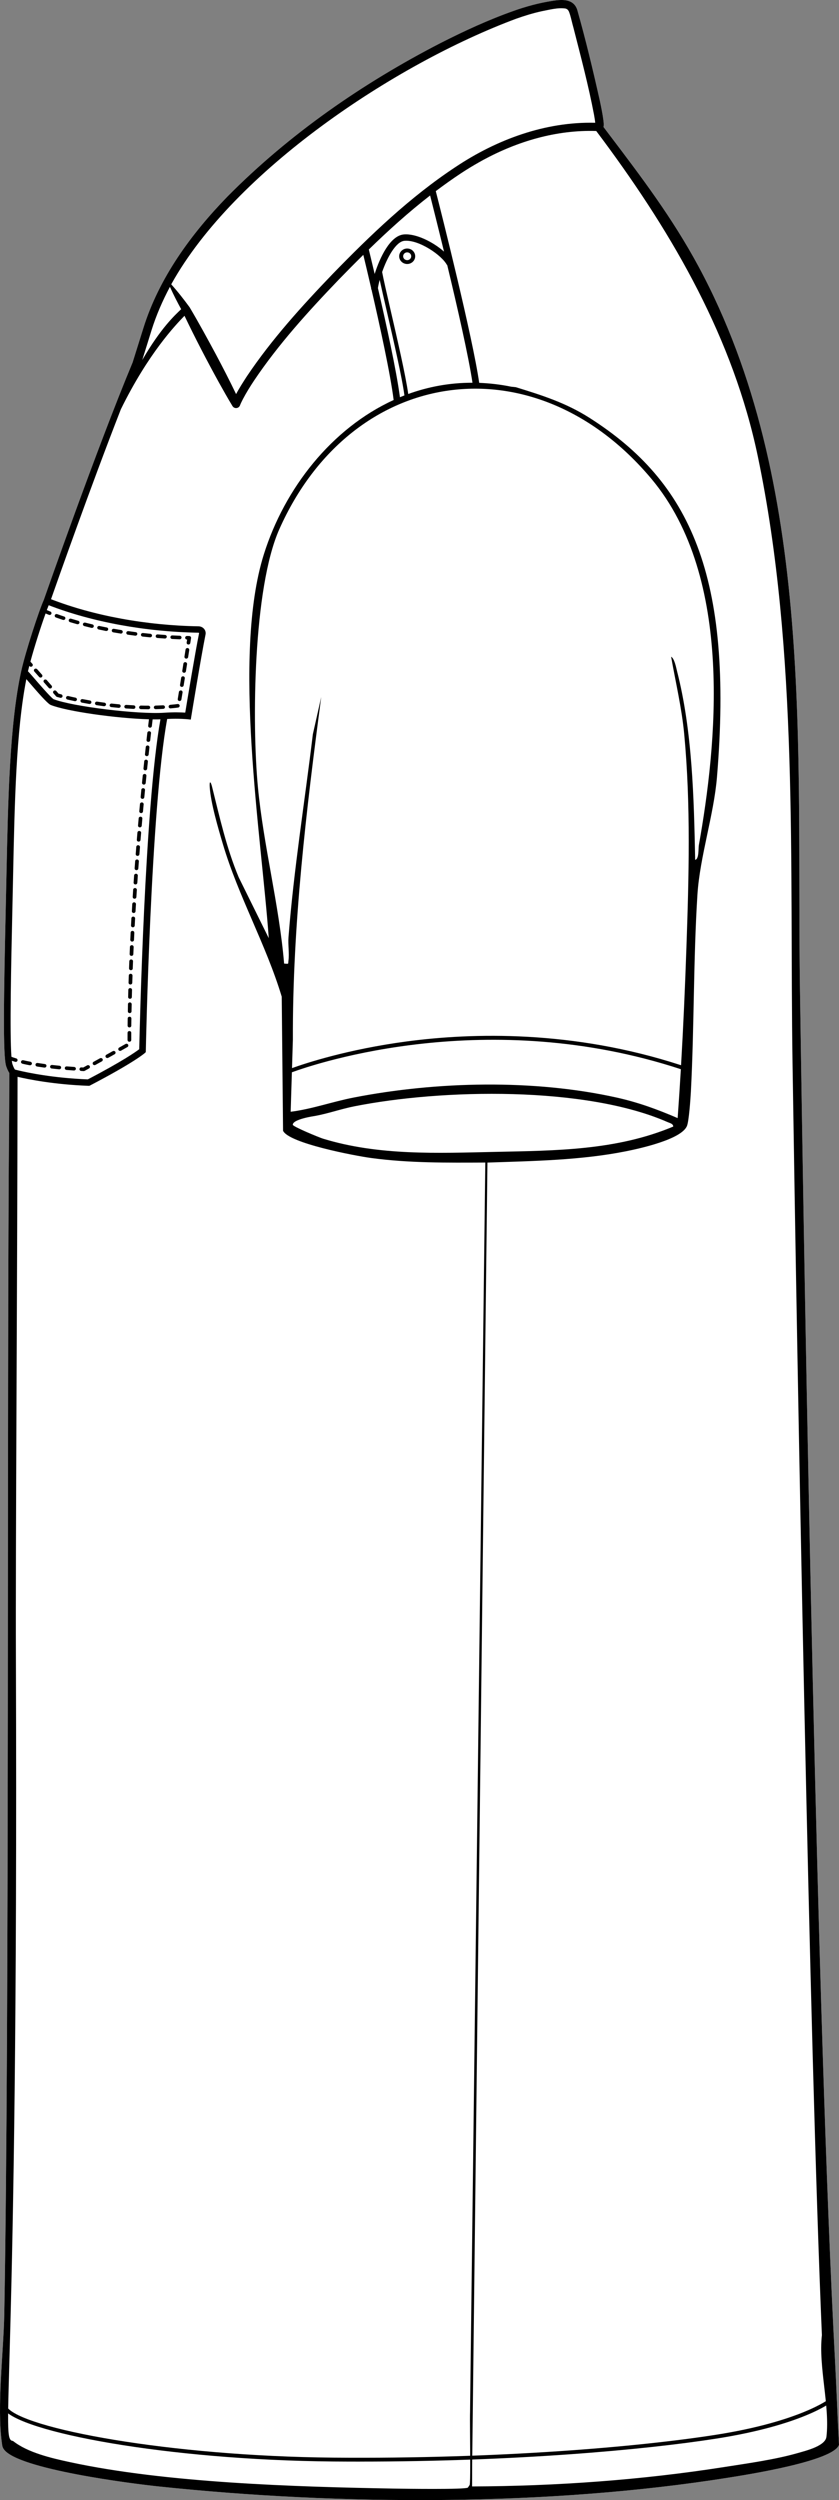 <?xml version="1.0" encoding="UTF-8"?><svg id="Layer_2" xmlns="http://www.w3.org/2000/svg" viewBox="0 0 371.75 1107.12"><rect x="0" y="0" width="371.75" height="1107.12" fill="#808080" stroke="none"/><defs><style>.cls-1{fill:#fff;}</style></defs><g id="Layer_1-2"><path class="cls-1" d="M371.75,1082.61c-2.3,7.26-40.9,13.27-48.9,14.55-79.85,12.72-172.25,12.39-252.68,3.89-12.26-1.29-61.87-7.61-68.37-16.32-.8-1.07-.79-1.64-.95-2.84-2.28-16.13.75-40.44,1.05-57.18,2.4-133.66,1.05-400.91,2.17-534.44.04-5.1.06-10.12.08-15.1-.4-.58-.87-1.47-1.37-2.9-1.56-4.36-1.09-31.38-.25-69.08l.35-16.31c.68-32.47,1.38-66.03,6.48-89.49,1.92-8.8,7.94-27.09,10.04-31.71.69-1.96,23.36-66.81,39.37-105.2,1.66-5.33,3.29-10.49,4.8-15.33,6.95-22.13,21.1-41.53,37.28-58.18,27.29-27.55,59.67-50.05,94.41-67.94,10.47-5.32,21.18-10.27,32.31-14.2,5.58-1.99,11.41-3.57,17.36-4.47,4.21-.66,9.18-.94,10.83,3.95,3.75,13.27,7.02,26.87,10.03,40.34.59,2.83,1.19,5.66,1.56,8.54.11.84.27,2.05.06,3.06.93,1.23,1.86,2.46,2.79,3.69,13.93,18.4,27.63,36.42,39.27,57.98,51.86,96.15,43.41,214.42,44.98,320.14,2.22,149.27,7.58,458.42,15.53,607.24.67,12.44,1.1,24.89,1.77,37.31Z"/><path d="M369.98,1045.3c-7.95-148.82-13.3-457.97-15.53-607.24-1.57-105.72,6.87-223.99-44.98-320.14-11.64-21.56-25.33-39.58-39.27-57.98-.93-1.23-1.86-2.46-2.79-3.69.21-1.01.05-2.22-.06-3.06-.37-2.88-.97-5.71-1.56-8.54-3.01-13.47-6.27-27.07-10.03-40.34-1.65-4.89-6.63-4.61-10.83-3.95-5.95.9-11.78,2.48-17.36,4.47-11.13,3.93-21.84,8.88-32.31,14.2-34.74,17.89-67.12,40.39-94.41,67.94-16.19,16.65-30.34,36.05-37.28,58.18-1.51,4.84-3.13,10-4.8,15.33-16.01,38.39-38.68,103.24-39.37,105.2-2.1,4.62-8.11,22.91-10.04,31.71-5.1,23.46-5.8,57.02-6.48,89.49l-.35,16.31c-.84,37.7-1.31,64.72.25,69.08.51,1.43.97,2.32,1.37,2.9-.02,4.98-.04,10-.08,15.1-1.12,133.53.23,400.78-2.17,534.44-.3,16.74-3.34,41.05-1.05,57.18.17,1.2.16,1.77.95,2.84,6.5,8.71,56.12,15.03,68.37,16.32,80.43,8.5,172.83,8.83,252.68-3.89,8-1.28,46.6-7.29,48.9-14.55-.67-12.42-1.1-24.87-1.77-37.31ZM76.05,125.58C103.86,75.74,174.82,28.31,228.85,8.24c3.63-1.28,7.32-2.41,11.01-3.23,3.48-.65,7.24-1.74,10.72-1.23,1.43.41,1.6,1.61,2.07,3,.41,1.38,1.02,4.09,1.43,5.47,3.27,12.83,6.68,25.66,9.14,38.65.19,1.15.41,2.32.51,3.47-22.12-.56-43.63,7.44-61.67,19.44-20.34,13.39-37.91,30.28-54.7,47.55-13.63,14.19-27.01,28.94-37.94,45.23-1.68,2.6-3.36,5.2-4.81,7.93-2.84-5.94-5.87-11.8-8.97-17.63-3.76-6.99-7.56-13.96-11.61-20.8-2.57-3.5-5.24-6.93-8.15-10.17.06-.11.11-.23.18-.34ZM303.16,325.02c2.95,31.38,2.07,63.29.98,94.67-.6,17.41-1.36,34.71-2.37,52.03-47.98-15.65-92.49-14.4-121.56-10.54-26.13,3.48-44.76,9.63-50.82,11.81l.33-10.98.05-1.56c-.19-50.84,5.92-101.53,12.57-151.83l-3.72,16.53c-3.6,29.91-8.44,59.79-10.79,89.85-.26,3.34.41,7.14-.01,10.32-.22,1.7.34,1.52-1.93,1.39-2.21-26.2-9.14-52.15-11.62-78.27-2.66-28-2.1-88.06,9.51-114.12,32.23-72.38,113.17-83.93,164.83-22.31,36.94,44.06,28.81,118.61,21.04,162.27-.25,1.4.14,6.14-1.63,6.5-.55-27.37-1.22-56.94-8.04-83.61-.41-1.64-1.13-5.54-2.62-6.36,2.01,11.36,4.71,22.69,5.8,34.21ZM273.32,486.05c-36.73-8.19-79.75-7.21-116.63-.02-9.4,1.83-18.5,5.11-27.9,6.29l.54-17.48c11.1-4.06,86.87-29.42,172.35-1.36-.43,7.21-.9,14.42-1.42,21.65-8.85-3.82-17.45-6.96-26.94-9.08ZM298.32,498.87c-25.19,10.59-52.06,10.64-79,11.22-25.44.55-51.55,1.71-76.21-5.86-1.61-.49-13.4-5.34-13.38-6.16,0-2.51,9.72-3.87,9.72-3.87,5.87-1.05,11.55-3.09,17.4-4.26,38.95-7.76,102.56-9.06,139.09,7.02.96.42,2.27.62,2.38,1.91ZM177.21,175.91c-1.56-11.86-6.2-32.97-9.76-48.35.17-1.05.42-2.28.79-3.61.72,3.35,1.82,8.11,3.07,13.55,3.06,13.27,6.83,29.64,7.89,37.61-.66.25-1.32.52-1.98.8ZM180.89,174.48c-1.15-8.2-4.85-24.28-7.87-37.35-1.68-7.3-3.17-13.77-3.7-16.67,2.24-6.42,6.05-13.45,9.85-13.82,6.38-.6,16.59,6.35,18.89,10.74l.09-.04c4.52,18.79,9.5,40.66,11.2,52.15-10.01-.03-19.55,1.75-28.48,4.99ZM178.88,103.82c-6.01.58-10.58,10.19-12.87,17.51-1.17-4.93-2.1-8.8-2.59-10.85,8.64-8.42,17.61-16.52,27.16-23.92,1.14,4.5,3.48,13.83,6.16,24.86-4.88-4.32-12.53-8.11-17.86-7.6ZM67.15,146.21c2.08-6.63,4.87-13.03,8.15-19.2.06.16.13.32.21.48,1.46,3.21,3.07,6.34,4.76,9.43-2.76,2.64-9,8.3-17.24,22.51,2.14-6.85,2.72-8.66,4.12-13.22ZM12.98,294.86s.07.07.11.12c.15.18.38.28.62.28.2,0,.38-.07.53-.2.18-.14.28-.36.29-.58,0-.2-.07-.39-.21-.54-.37-.42-.64-.71-.85-.95,1.83-6.78,4.66-15.59,6.73-21.33.41.17.9.38,1.49.61.09.04.2.06.31.06.33,0,.63-.19.75-.49.18-.4-.03-.87-.44-1.03-.62-.25-1.14-.46-1.57-.65.31-.8.59-1.54.84-2.15,19.3,7.45,42.85,11.78,66.38,12.17.09.01.15.05.2.09.04.06.05.11.04.18-1.77,8.79-5.23,29.7-6.12,35.12-1.8-.11-5.16-.24-9.32.05-11.65.8-40.82-2.79-49.07-6.02-1.5-1.06-6.81-7.23-8.84-9.59-.8-.93-1.39-1.61-1.63-1.87-.34-.36-.61-.64-.83-.87.17-.75.37-1.57.59-2.41ZM5.24,469.74c.4.14.9.3,1.48.47.07.03.15.04.24.04.36,0,.67-.23.79-.56.06-.2.04-.42-.06-.61-.1-.18-.28-.32-.49-.38-1.02-.31-1.71-.55-2.13-.72-.81-10.59-.12-41.38.4-64.73l.35-16.32c.65-31.07,1.32-63.15,5.85-86.19.25.29.57.66.93,1.08,4.86,5.65,8.16,9.33,9.6,10.22l.23.12c7.16,2.89,29.4,5.97,43.57,6.36-.11.95-.23,1.9-.34,2.85v.08c-.01.4.3.75.72.79.03.01.06.01.09.01.41,0,.75-.3.81-.7.11-1,.24-2,.35-2.99.42,0,.84.01,1.24.01.78,0,1.52-.01,2.22-.04-6.93,38.57-9.2,137.1-9.4,146.09-1.54,1.18-7.33,5.28-22.78,13.36-15.4-.61-26.64-2.98-30.78-3.97-.69-.17-1.2-.3-1.52-.38-.21-.29-.6-.95-1.06-2.28-.12-.33-.23-.89-.31-1.61ZM208.08,1100.46l-.78,1.13c-1.33.9-28.27.5-32.56.43-44-.77-101.21-2.51-143.83-11.73-8.24-1.78-18.64-4.2-25.18-9.38-5.92-.38,2.46-20.73,1.32-346.77-.18-51.12.61-159.27.73-257.3,4.52,1.07,15.94,3.41,31.41,3.99h.4s.35-.17.35-.17c19.4-10.12,24.01-14.15,24.2-14.32l.45-.41.02-.6c.02-1.08,2.2-107.47,9.47-146.95,5.26-.28,9.01.12,9.05.13l1.4.15.22-1.34c.04-.26,4.3-26.29,6.32-36.33.18-.89-.05-1.8-.64-2.5-.6-.71-1.48-1.12-2.42-1.14-23.2-.39-46.41-4.65-65.4-12,2.73-7.78,17.49-49.68,30.95-84.12,12.17-24.77,24.26-37.34,28.19-41.39,4.53,9.49,10.01,20.04,15.27,29.57,1.92,3.44,3.85,6.88,5.9,10.26.24.46.63.82,1.17.97.96.28,1.98-.26,2.27-1.2.34-.85.83-1.83,1.28-2.71,1.48-2.82,3.16-5.52,4.93-8.19,10.78-16.06,24.05-30.68,37.52-44.7,3.59-3.69,7.21-7.35,10.89-10.98.78,3.23,2.05,8.52,3.5,14.82-.02.15-.04.3-.05.43l.16.02c3.63,15.72,8.4,37.45,9.83,49.01-27.46,12.55-48.31,39.06-57.51,68.34-14.13,44.96-1.08,124.51,2.18,169.98l-13.31-26.94c-5.43-12.97-8.44-26.58-11.82-40.13-.64-2.57-1.21-2.58-1.04.07.44,7.09,3.74,18.26,5.83,25.31,6.86,23.16,19.09,44.42,26.08,67.58l.59,59.39c2.59,5.56,32.04,11.11,38.9,12.04,16.78,2.29,33.8,2.11,50.71,2.03l-6.73,551.06s-.02,2.12-.02,2.22c-.12,2.49.06,14.55.06,23.24,0,4.81-.05,8.58-.25,9.13ZM366.18,1079.09c-.49,4.08-9,6.13-12.86,7.24-9.95,2.85-22.07,4.52-32.4,6.14-36.76,5.77-74.56,8.46-111.74,8.6l.03-9.74,6.77-576.51c20.2-.68,41.42-1.03,61.23-4.97,6.37-1.27,24.68-5.28,27.16-11.21.9-2.15,1.58-12.07,1.75-15.19,1.51-28.98,1.08-58.35,2.9-87.25,1.06-16.76,7.27-35.28,8.66-52.06,7.39-89.17-11.81-130.65-56.44-159.08-10.46-6.66-20.86-9.95-32.68-13.6l-2.05-.22c-4.82-.99-9.54-1.52-14.18-1.7-2.92-20.29-16.64-74.71-19.24-84.9,3.61-2.71,7.27-5.33,11.04-7.82,2.66-1.76,5.39-3.42,8.18-4.99l1.7-.95c15.33-8.31,32.51-13.43,50.17-12.87,1.02,1.36,2.05,2.72,3.06,4.09,31.41,42.39,57.7,88.09,68.54,140.02,18.12,86.66,14.04,180.48,15.38,268.76,2.04,133.86,7.51,434.7,13.01,563.18-1.58,14.02,3.61,31.51,2.01,45.03Z"/><path d="M180.42,110.05c-1.95,0-3.55,1.54-3.55,3.43s1.59,3.43,3.55,3.43,3.55-1.54,3.55-3.43-1.59-3.43-3.55-3.43ZM180.42,115.21c-.99,0-1.79-.77-1.79-1.73s.8-1.73,1.79-1.73,1.79.78,1.79,1.73-.81,1.73-1.79,1.73Z"/><path d="M62.47,360.07s.05,0,.07,0c.42,0,.78-.32.82-.73.08-.91.17-1.83.25-2.75l.04-.4c.02-.21-.05-.42-.19-.58-.14-.16-.34-.27-.56-.28-.44-.04-.85.29-.89.72l-.05.58c-.08.86-.17,1.72-.24,2.58v.08c0,.4.32.74.74.77Z"/><path d="M60.89,379.02h.06c.42,0,.79-.32.82-.73l.04-.49c.06-.88.13-1.77.21-2.67.02-.21-.05-.41-.2-.57-.14-.17-.34-.26-.56-.28-.45-.04-.85.3-.88.73l-.04.56c-.07.87-.14,1.74-.21,2.6v.04c-.01.42.32.78.75.81Z"/><path d="M63.06,353.76h.07c.42,0,.78-.31.81-.72l.06-.57c.08-.85.17-1.71.25-2.58.04-.43-.29-.82-.74-.86s-.85.28-.89.71c-.07.73-.14,1.46-.21,2.18l-.09.98s-.01.05-.01.08c.01.41.33.74.75.78Z"/><path d="M61.38,372.7h.07c.42,0,.78-.32.81-.73l.07-.82c.06-.78.12-1.55.2-2.33.01-.21-.05-.42-.2-.58-.14-.16-.34-.26-.56-.28-.45-.05-.85.3-.88.73-.07.82-.13,1.64-.21,2.45l-.05.71s-.01.05-.01.08c.01.41.34.74.76.77Z"/><path d="M61.91,366.39h.07c.42,0,.78-.32.82-.73.08-1.04.18-2.1.27-3.15.02-.21-.04-.42-.19-.58s-.34-.26-.56-.28c-.44-.03-.85.29-.88.72-.09,1.06-.19,2.12-.28,3.16v.08c0,.41.33.74.74.78Z"/><path d="M64.96,334.84h.08c.42,0,.78-.3.82-.71.11-1.04.23-2.09.35-3.14.04-.44-.28-.83-.73-.88-.46-.04-.85.28-.9.71-.11,1.06-.23,2.1-.34,3.15-.01.03-.01.06-.01.08,0,.41.32.75.73.79Z"/><path d="M63.66,347.45h.08c.42,0,.78-.3.82-.71.08-.83.17-1.66.25-2.5l.06-.65c.05-.44-.28-.83-.73-.87-.44-.02-.85.28-.89.71-.11,1.06-.22,2.11-.32,3.16v.08c0,.4.32.74.73.78Z"/><path d="M65.65,328.54s.06,0,.09,0c.41,0,.77-.31.82-.71l.06-.57c.09-.86.2-1.71.29-2.58.03-.21-.03-.41-.18-.58-.13-.17-.33-.27-.55-.29-.45-.04-.85.27-.9.7-.11.99-.23,1.99-.34,2.98l-.02.17v.08c-.01.41.31.75.72.79Z"/><path d="M64.3,341.14s.05,0,.08,0c.42,0,.78-.31.82-.72l.06-.61c.08-.84.18-1.69.27-2.53.04-.44-.29-.83-.73-.87-.45-.06-.85.27-.9.7l-.05.55c-.09.88-.19,1.74-.28,2.61v.08c0,.41.31.75.73.78Z"/><path d="M47.56,468.53c.13,0,.28-.03.4-.1.68-.38,1.32-.74,1.92-1.07l.91-.51c.39-.22.53-.71.31-1.09-.23-.36-.74-.5-1.13-.28-.85.47-1.79,1-2.83,1.58-.26.14-.41.41-.41.7.01.13.04.26.11.37.14.25.41.4.71.4Z"/><path d="M41.88,471.68c.14,0,.28-.03.4-.1.58-.32,1.14-.63,1.67-.93l1.17-.64c.39-.22.53-.71.31-1.09-.22-.36-.73-.5-1.12-.29-.89.49-1.84,1.01-2.84,1.57-.27.15-.42.42-.41.71,0,.13.04.26.1.37.14.25.42.4.71.4Z"/><path d="M36.01,474.25c.35.02.7.04,1.05.06h.05c.14,0,.28-.03.4-.1.66-.36,1.3-.72,1.92-1.06.39-.22.53-.7.31-1.08-.22-.37-.73-.51-1.12-.3l-.18.1c-.51.28-1.02.56-1.55.85l-.81-.05c-.45-.04-.84.31-.86.75,0,0-.01.03-.01.04,0,.42.34.77.78.79Z"/><path d="M29.46,473.81c.96.08,1.99.15,3.28.24h.05c.43,0,.8-.32.83-.73.01-.21-.06-.42-.2-.58-.14-.16-.35-.25-.57-.27-1.19-.08-2.25-.16-3.25-.24-.47-.03-.85.28-.89.72v.08c.01.41.33.74.74.78Z"/><path d="M53.23,465.37c.14,0,.29-.04.41-.11,1.18-.66,2.06-1.16,2.82-1.6.2-.11.32-.28.38-.48.05-.21.02-.42-.09-.6-.22-.37-.74-.5-1.12-.28-.64.36-1.56.88-2.82,1.59-.25.14-.4.39-.4.67-.01.15.03.29.1.41.15.25.42.4.71.4Z"/><path d="M57.36,454.98h.01c.44,0,.81-.35.81-.78v-.45c.02-.84.03-1.75.04-2.72.01-.44-.35-.8-.82-.8s-.81.35-.82.78c-.02,1.37-.03,2.32-.04,3.17,0,.21.08.41.24.57.15.14.36.23.58.23Z"/><path d="M9.92,471.05c1.02.24,2.12.47,3.24.68.05,0,.1,0,.15,0,.39,0,.72-.26.81-.63.08-.43-.21-.85-.65-.94-1.13-.21-2.19-.43-3.16-.66-.43-.09-.88.17-.98.59-.02.06-.03.13-.03.2.01.36.27.67.63.75Z"/><path d="M60.41,385.34h.06c.42,0,.79-.32.82-.73.07-1.05.15-2.1.24-3.16.01-.22-.06-.42-.2-.58-.14-.16-.34-.26-.57-.27-.45-.04-.84.3-.87.73-.08,1.07-.17,2.12-.24,3.16v.04c-.01.43.32.78.75.81Z"/><path d="M22.91,473.17c.87.1,2.03.23,3.28.35h.08c.41,0,.76-.31.81-.71.05-.44-.28-.83-.73-.87-1.18-.12-2.24-.23-3.24-.34-.45-.06-.86.26-.91.69,0,.03-.01.06-.01.08,0,.41.31.75.72.8Z"/><path d="M57.45,448.64h.01c.44,0,.82-.35.82-.77v-.37c.03-.9.04-1.83.07-2.8,0-.21-.08-.41-.23-.57-.15-.15-.36-.24-.58-.24h-.02c-.44,0-.81.35-.82.77-.02.89-.03,1.76-.05,2.58v.6c-.01.21.06.41.22.56.15.15.36.24.58.24Z"/><path d="M16.4,472.29c1.01.16,2.11.32,3.26.48.03,0,.07,0,.11,0,.4,0,.75-.3.81-.69.03-.2-.02-.41-.15-.58-.13-.17-.33-.28-.54-.31-1.11-.15-2.19-.31-3.22-.47-.43-.07-.87.23-.94.65,0,.04-.01.08-.01.12,0,.39.29.73.69.79Z"/><path d="M57.33,461.32h.01c.44,0,.82-.35.82-.79v-3.17c0-.44-.36-.79-.82-.79s-.82.35-.82.79c-.01.89-.01,1.66-.01,2.31v.86c0,.44.37.79.82.79Z"/><path d="M58.51,416.97h.04c.43,0,.8-.33.82-.75.04-.96.09-1.92.14-2.9v-.27c.03-.43-.31-.81-.77-.83-.45-.05-.84.32-.86.75-.04.8-.08,1.58-.11,2.35l-.04.82v.04c0,.42.34.77.78.79Z"/><path d="M57.58,442.3h.02c.44,0,.81-.34.82-.77.02-1.02.05-2.07.08-3.16.01-.44-.34-.8-.8-.82h-.02c-.44,0-.81.34-.82.78-.03,1.08-.06,2.14-.08,3.16-.01.44.34.81.8.81Z"/><path d="M59.18,404.31h.05c.43,0,.79-.32.82-.74.05-1.04.12-2.1.19-3.16.02-.44-.32-.82-.76-.84-.45-.03-.85.31-.87.74l-.05.8c-.04.8-.09,1.59-.13,2.37,0,0-.01.03-.01.04,0,.42.34.77.78.79Z"/><path d="M59.98,391.66h.05c.43,0,.79-.32.82-.74l.07-.96c.04-.73.09-1.46.14-2.2.02-.21-.05-.41-.2-.57-.14-.16-.34-.26-.56-.27-.46-.01-.85.3-.88.74-.06.88-.12,1.76-.18,2.64l-.04.52v.04c-.01.42.33.78.76.8Z"/><path d="M59.56,397.99h.05c.43,0,.79-.33.82-.74.05-.83.1-1.66.16-2.49l.05-.68c.01-.21-.06-.41-.21-.57-.14-.16-.34-.25-.56-.27-.45,0-.85.31-.87.74l-.06.9c-.05.76-.1,1.52-.14,2.27v.04c-.01.42.33.77.76.8Z"/><path d="M58.83,410.64h.04c.44,0,.8-.33.82-.75l.05-.91c.04-.74.08-1.49.12-2.25.01-.21-.06-.42-.21-.57-.14-.16-.35-.25-.57-.26-.45-.04-.84.31-.86.74-.03.47-.05.93-.07,1.39-.04.6-.07,1.19-.1,1.78v.04c0,.42.34.77.78.79Z"/><path d="M57.76,435.97h.03c.44,0,.8-.34.82-.77l.02-.7c.03-.8.05-1.62.08-2.46.01-.44-.34-.81-.8-.82h-.02c-.44,0-.81.33-.82.77l-.02.48c-.03.91-.06,1.81-.09,2.68v.04c.01.42.36.76.8.78Z"/><path d="M58.23,423.3h.03c.43,0,.79-.32.82-.74h0c.03-.87.07-1.74.11-2.62l.03-.56c.01-.44-.34-.81-.79-.83-.44-.03-.84.32-.86.76l-.02.51c-.04.9-.08,1.78-.11,2.66v.04c0,.42.34.76.79.78Z"/><path d="M57.97,429.63h.03c.44,0,.81-.33.82-.76l.03-.86c.03-.75.06-1.52.09-2.3.02-.44-.33-.81-.79-.83-.43-.05-.84.33-.85.77-.04.91-.07,1.81-.11,2.7v.46s-.01.03-.01.04c0,.42.35.77.79.78Z"/><path d="M76.29,282.96c1.03.05,2.11.1,3.29.15h.03c.43,0,.8-.34.82-.77.02-.43-.33-.8-.79-.82-1.04-.04-2.14-.09-3.26-.14-.45-.04-.84.31-.87.75v.04c0,.42.34.77.78.79Z"/><path d="M75.54,313.69s.05,0,.07,0c1.65-.14,2.78-.29,3.31-.36.39-.06.69-.39.69-.78,0-.04,0-.08-.01-.12-.06-.43-.49-.74-.93-.67-.5.07-1.57.21-3.2.35-.22.02-.41.12-.56.29-.13.16-.21.36-.19.57.04.42.39.73.82.73Z"/><path d="M80.13,300.99c-.13.82-.25,1.59-.36,2.3-.03.2.02.41.14.58.13.17.32.29.54.32.04,0,.08,0,.12,0,.4,0,.74-.29.81-.67.1-.6.2-1.24.31-1.92l.19-1.21s.01-.08.01-.12c0-.39-.3-.73-.69-.78-.43-.07-.87.24-.93.66l-.13.83Z"/><path d="M82.84,283.21h.07l-.2,1.3c-.04.21.01.42.14.59s.32.28.54.31c.04.01.08.01.12.01.39,0,.74-.29.81-.67l.34-2.2c.03-.22-.03-.45-.19-.62-.15-.18-.37-.28-.61-.28-.2,0-.4,0-.6-.02h-.31s-.04-.01-.06-.01h-.03c-.43,0-.81.35-.81.77-.01.02-.01.03,0,.05.01.41.34.74.78.77Z"/><path d="M80.21,305.75c-.44-.06-.87.24-.94.66-.19,1.21-.36,2.26-.51,3.12-.03.21.02.42.14.59.13.17.32.28.54.32.04,0,.08,0,.12,0,.4,0,.74-.28.81-.67.13-.8.3-1.82.52-3.13,0-.04.01-.08.01-.12,0-.38-.3-.72-.69-.78Z"/><path d="M82.43,291.67s.08,0,.11,0c.4,0,.75-.29.82-.67.12-.77.24-1.56.37-2.37l.11-.76s.01-.08.01-.12c0-.4-.3-.72-.69-.78-.44-.07-.87.24-.94.66l-.49,3.13c-.03.21.02.42.15.59s.32.28.54.31Z"/><path d="M81.45,297.93s.08,0,.12,0c.4,0,.74-.29.81-.67l.2-1.25c.09-.6.2-1.23.3-1.88,0-.04.01-.08.01-.12-.01-.4-.3-.72-.7-.79-.43-.06-.87.25-.93.67-.09.59-.19,1.16-.27,1.72-.07.48-.14.95-.22,1.41-.07.43.24.84.68.9Z"/><path d="M69.74,282.52c1.25.1,2.29.18,3.28.24.01,0,.03,0,.05,0,.43,0,.79-.33.82-.74.02-.21-.05-.42-.2-.58-.14-.16-.34-.25-.56-.27-1.2-.08-2.26-.16-3.26-.24-.44-.04-.85.3-.88.73-.01.02-.01.05-.01.08.01.4.33.74.75.77Z"/><path d="M18.59,298.76c-.72-.83-1.36-1.55-1.93-2.2l-.2-.21c-.28-.32-.82-.36-1.15-.09-.17.14-.27.33-.29.54-.01.21.05.41.2.58.62.69,1.32,1.49,2.13,2.4.15.18.38.28.62.28.2,0,.38-.07.53-.19.19-.15.3-.38.29-.62,0-.17-.07-.35-.19-.49h-.01Z"/><path d="M59.22,312.34c-1.08-.06-2.16-.12-3.25-.19-.45-.04-.85.3-.88.73-.03.43.31.81.76.85,1.11.07,2.21.14,3.28.19h.04c.44,0,.8-.33.82-.76.01,0,.01-.02.01-.04-.01-.42-.35-.77-.79-.78Z"/><path d="M52.73,311.89c-1.05-.1-2.15-.21-3.25-.33-.45-.04-.85.26-.9.69-.06.43.27.83.71.88,1.05.12,2.16.23,3.28.33.02,0,.05,0,.07,0,.42,0,.78-.31.82-.72.01-.03.01-.06.01-.08-.01-.41-.33-.75-.74-.78Z"/><path d="M60.14,279.93c-1.02-.13-2.09-.27-3.23-.44-.45-.06-.87.24-.94.67,0,.04-.01.08-.01.12.01.39.31.72.7.78.95.14,1.98.28,3.26.44.04,0,.07,0,.1,0,.41,0,.76-.3.82-.69.03-.21-.03-.42-.17-.58-.12-.17-.32-.28-.54-.31Z"/><path d="M65.74,312.49c-1.03,0-2.12,0-3.26-.04h-.02c-.44,0-.81.35-.82.77-.01.44.34.8.8.82,1.15.02,2.25.04,3.3.04.44,0,.82-.36.82-.79s-.37-.8-.82-.8Z"/><path d="M72.29,313.91s.03.01.05,0c.42-.03.75-.37.75-.79v-.04c-.02-.43-.4-.76-.84-.75h-.02c-1.05.05-2.14.1-3.26.13-.22,0-.41.09-.57.24-.15.15-.23.36-.23.57.01.43.37.77.82.77h.03c1.16-.03,2.24-.07,3.22-.13h.03Z"/><path d="M66.62,280.66c-1.18-.12-2.23-.23-3.25-.34-.45-.06-.86.26-.91.69v.08c-.01.41.3.75.72.8,1.13.13,2.28.24,3.27.34.03,0,.05,0,.08,0,.42,0,.78-.31.82-.72.02-.21-.04-.42-.19-.58-.13-.16-.33-.27-.55-.28Z"/><path d="M47.27,277.86c-1.04-.2-2.09-.42-3.18-.65-.44-.1-.88.18-.98.6-.01.05-.01.1-.02.16,0,.37.27.7.65.78,1.21.26,2.23.47,3.21.67.05,0,.1,0,.17,0,.38,0,.72-.27.8-.63.05-.21.01-.42-.11-.6-.12-.18-.31-.3-.53-.34Z"/><path d="M53.69,279c-1.11-.18-2.19-.36-3.21-.54-.43-.08-.87.21-.95.63-.01.06-.01.11-.01.16,0,.38.29.7.66.77.97.17,2.03.35,3.25.54.04,0,.08.02.13.02.4,0,.74-.28.81-.67.07-.43-.23-.83-.67-.91Z"/><path d="M33.44,308.94c-.96-.2-2.01-.43-3.17-.71-.43-.1-.89.17-.99.59s.17.85.61.96c.98.23,2.04.46,3.2.71.05.01.11.02.18.02.38,0,.71-.26.8-.62.01-.05.02-.11.02-.16.01-.37-.26-.7-.64-.79Z"/><path d="M27.1,307.47l-.44-.12c-.24-.06-.48-.12-.71-.18-.32-.38-.64-.74-.95-1.1l-.05-.06c-.28-.32-.82-.36-1.15-.09-.35.28-.39.78-.1,1.11.19.21.36.42.55.63.21.24.41.48.62.72.11.12.26.21.41.25.33.09.65.17.97.25l.44.12c.07,0,.14.02.21.02.37,0,.7-.24.8-.59.01-.06.02-.13.02-.2,0-.36-.25-.67-.61-.76Z"/><path d="M28.4,273.01c-1.02-.34-2.03-.68-3.06-1.06-.42-.15-.91.07-1.05.47-.04.09-.05.18-.05.27,0,.33.21.63.53.75.98.35,2.03.71,3.11,1.07.08.03.18.04.26.04.36,0,.67-.22.79-.54.06-.2.05-.42-.04-.6-.1-.19-.27-.34-.48-.4Z"/><path d="M22.38,303.07c-.58-.67-1.14-1.3-1.66-1.9-.28-.32-.82-.37-1.15-.09-.17.13-.27.33-.29.54s.05.41.2.57c.44.52.92,1.06,1.42,1.63l.69.79c.15.18.38.28.63.28.19,0,.37-.06.53-.18.19-.16.29-.38.29-.62,0-.19-.07-.36-.2-.5l-.45-.52Z"/><path d="M40.92,276.5c-1.18-.28-2.21-.54-3.16-.78-.42-.1-.89.15-1,.56-.01.07-.02.14-.02.2,0,.36.25.68.61.77,1.05.27,2.13.54,3.18.79.06,0,.13.02.2.02.38,0,.71-.25.8-.61.05-.21.02-.42-.09-.6-.11-.18-.3-.3-.51-.35Z"/><path d="M34.61,274.89c-.97-.27-1.99-.57-3.12-.91-.42-.13-.89.11-1.02.52-.02.08-.03.16-.03.24,0,.35.23.65.57.76h.02c.94.29,1.97.58,3.14.91.07.02.14.03.22.03.37,0,.69-.24.8-.57.12-.43-.13-.87-.57-.98Z"/><path d="M46.26,311.16c-1.05-.14-2.14-.29-3.22-.46-.44-.07-.87.23-.94.66-.06.43.24.84.68.91,1.04.16,2.11.31,3.26.46.04,0,.07,0,.11,0,.4,0,.75-.29.82-.69v-.12c0-.38-.31-.71-.7-.77Z"/><path d="M39.82,310.18c-1.13-.2-2.17-.39-3.2-.59-.43-.09-.87.2-.96.62-.08.43.21.85.64.94,1.09.21,2.17.4,3.24.59.05.01.1.01.14.01.4,0,.73-.27.81-.65.01-.04.01-.08.01-.12.01-.39-.28-.73-.67-.8Z"/><path d="M159.58,1090.07c-3.96,0-7.96-.02-11.99-.05-73.86-.66-139.15-13.05-146.02-23.28l1.41-.95c6.51,9.68,72.47,21.88,144.62,22.52,73.39.65,135.74-4.8,169.62-10.12,37.22-5.84,50.12-15.8,50.25-15.9l1.06,1.33c-.53.42-13.38,10.34-51.04,16.25-32.08,5.04-89.64,10.19-157.91,10.19Z"/></g></svg>